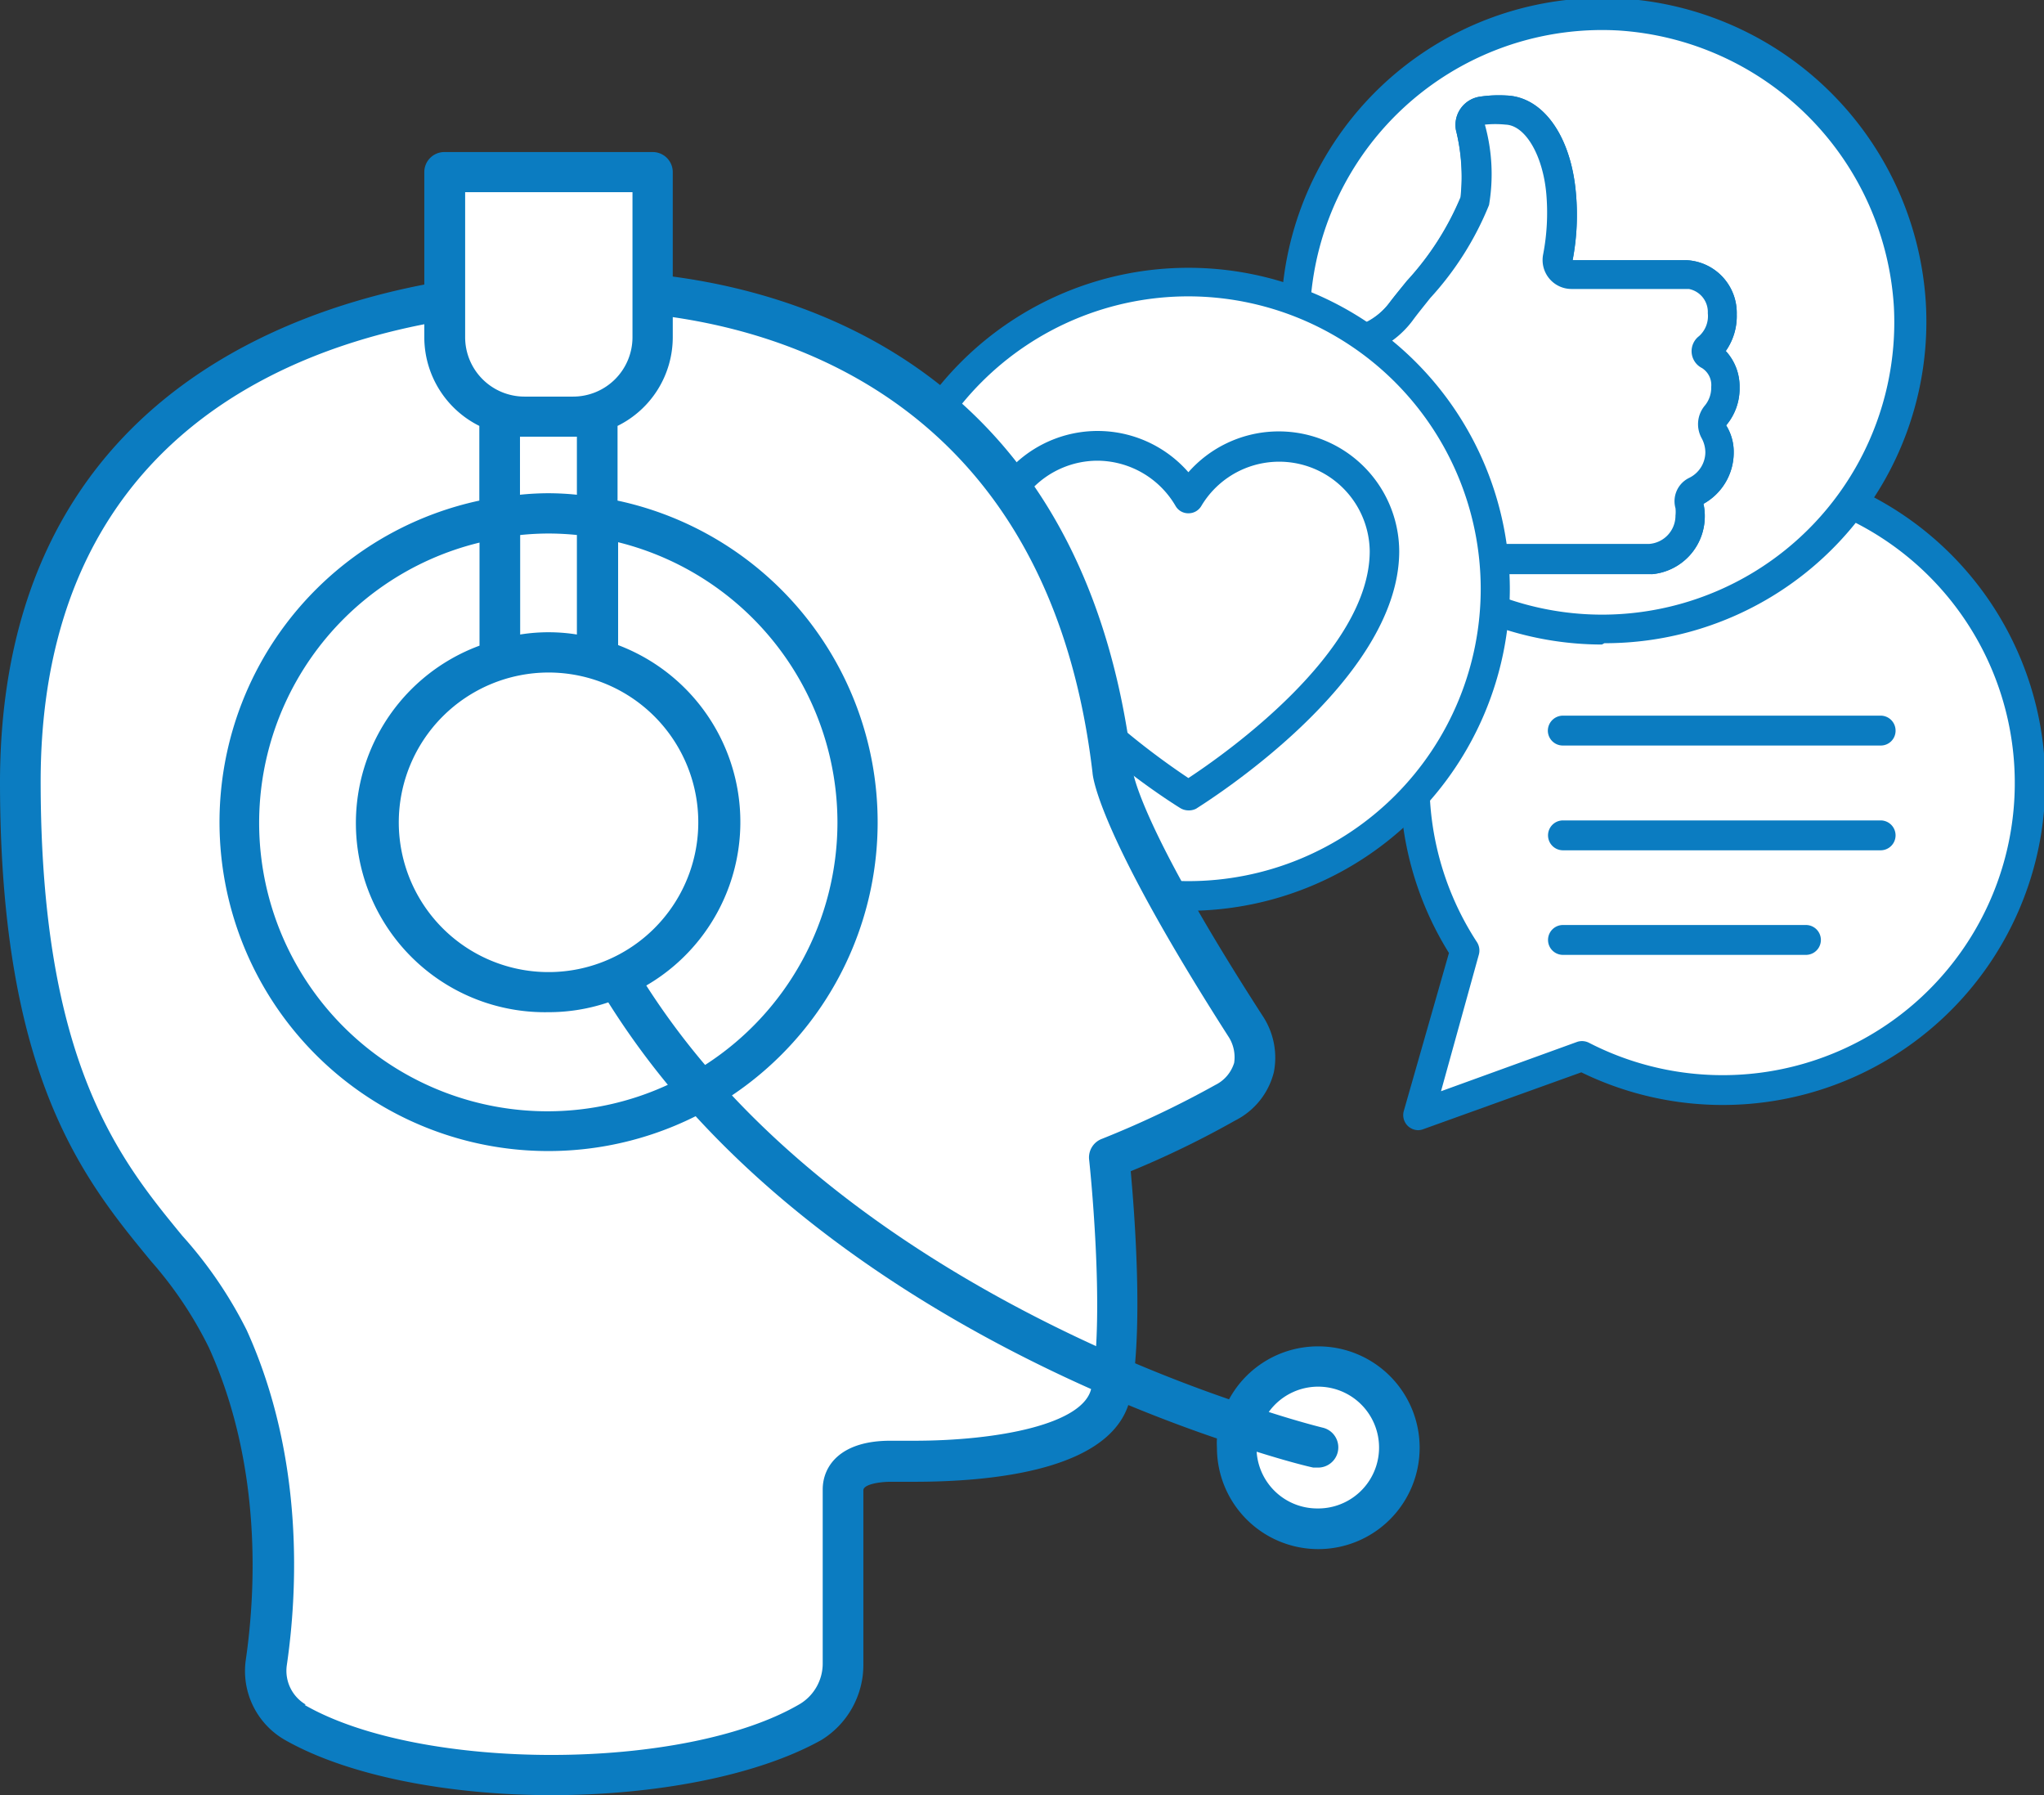 <svg xmlns="http://www.w3.org/2000/svg" xmlns:xlink="http://www.w3.org/1999/xlink" viewBox="0 0 108.1 94.92"><rect x="0" y="0" width="108.1" height="94.92" fill="#333333" stroke="none"/><defs><style>.cls-1{fill:none;}.cls-2{clip-path:url(#clip-path);}.cls-3{fill:#fff;}.cls-4{fill:#0b7cc1;}</style><clipPath id="clip-path" transform="translate(0 -8.24)"><rect class="cls-1" width="108.1" height="108.1"/></clipPath></defs><g id="Camada_2" data-name="Camada 2"><g id="Camada_1-2" data-name="Camada 1"><g class="cls-2"><path class="cls-3" d="M91.06,33.4A16.23,16.23,0,0,0,77.45,58.5L75,67.21l8.66-3.13A16.24,16.24,0,1,0,91.06,33.4Z" transform="translate(0 -8.24)"/><path class="cls-4" d="M75,68a.81.81,0,0,1-.54-.22.8.8,0,0,1-.22-.79l2.39-8.36a17.06,17.06,0,1,1,7,6.31l-8.34,3A.81.81,0,0,1,75,68ZM91.06,34.19A15.43,15.43,0,0,0,78.12,58.07a.82.82,0,0,1,.09.65l-2,7.22,7.2-2.61a.81.81,0,0,1,.63.05,15.45,15.45,0,1,0,7.07-29.19Z" transform="translate(0 -8.24)"/><path class="cls-4" d="M99.46,47.66H82.66a.79.79,0,0,1-.8-.78.8.8,0,0,1,.8-.8h16.8a.79.79,0,0,1,.79.8A.78.78,0,0,1,99.46,47.66Z" transform="translate(0 -8.24)"/><path class="cls-4" d="M99.46,53.2H82.66a.79.79,0,1,1,0-1.58h16.8a.79.79,0,1,1,0,1.58Z" transform="translate(0 -8.24)"/><path class="cls-4" d="M95.51,58.73H82.66a.79.79,0,1,1,0-1.58H95.51a.79.79,0,0,1,0,1.58Z" transform="translate(0 -8.24)"/><path class="cls-3" d="M85.6,9.06A16.25,16.25,0,0,0,68.48,25.28c0,.4,0,.79.06,1.17h2.09a4.36,4.36,0,0,0,3.48-1.71c1.22-1.61,3.19-3.65,3.89-5.83A11.82,11.82,0,0,0,77.8,15a.73.73,0,0,1,.61-.85,5.76,5.76,0,0,1,1.25-.05c1.45.05,2.68,1.8,2.91,4.4a12.64,12.64,0,0,1-.18,3.42.73.73,0,0,0,.73.87h6.11a2,2,0,0,1,1.83,2.07,2.23,2.23,0,0,1-.78,1.85.21.21,0,0,0,0,.35,1.84,1.84,0,0,1,.91,1.69,2.26,2.26,0,0,1-.52,1.46.74.74,0,0,0-.07.84,2.21,2.21,0,0,1,.29,1.11,2.28,2.28,0,0,1-1.31,2.07.6.6,0,0,0-.3.69,2.33,2.33,0,0,1,.08.59,2.28,2.28,0,0,1-2.07,2.28l-.14,0H74.36A16.24,16.24,0,0,0,101,24.41,16.36,16.36,0,0,0,85.6,9.06Z" transform="translate(0 -8.24)"/><path class="cls-4" d="M84.72,42.32a17.07,17.07,0,0,1-10.87-3.93.79.79,0,0,1,.51-1.4H87.19a1.5,1.5,0,0,0,1.42-1.5,1.74,1.74,0,0,0,0-.39,1.37,1.37,0,0,1,.72-1.6,1.52,1.52,0,0,0,.86-1.36,1.59,1.59,0,0,0-.19-.73,1.53,1.53,0,0,1,.15-1.72,1.48,1.48,0,0,0,.35-1,1.06,1.06,0,0,0-.49-1,1,1,0,0,1-.15-1.69,1.42,1.42,0,0,0,.46-1.21,1.24,1.24,0,0,0-1-1.28H83.12a1.53,1.53,0,0,1-1.51-1.82,11.67,11.67,0,0,0,.17-3.2c-.18-2.05-1.11-3.63-2.15-3.67a5.45,5.45,0,0,0-1.1,0,9.76,9.76,0,0,1,.22,4.25,16.35,16.35,0,0,1-3.11,4.92l-.89,1.13a5.18,5.18,0,0,1-4.12,2H68.54a.79.79,0,0,1-.79-.73v-.1c0-.38,0-.75,0-1.13a17,17,0,0,1,18-17h0a17.18,17.18,0,0,1,16.1,16.09,17,17,0,0,1-17,18Zm-7.88-3.75a15.47,15.47,0,0,0,7.88,2.17,15.46,15.46,0,0,0,15.44-16.29,15.59,15.59,0,0,0-14.6-14.6h0A15.46,15.46,0,0,0,69.27,25.28c0,.13,0,.26,0,.38h1.35a3.57,3.57,0,0,0,2.85-1.4c.28-.37.6-.76.93-1.17a15.12,15.12,0,0,0,2.84-4.42A10.28,10.28,0,0,0,77,15.12a1.51,1.51,0,0,1,1.28-1.77,6.81,6.81,0,0,1,1.39-.06c1.93.07,3.4,2.13,3.67,5.11A12.77,12.77,0,0,1,83.17,22h6.06a2.79,2.79,0,0,1,2.62,2.86,3.21,3.21,0,0,1-.58,1.94A2.76,2.76,0,0,1,92,28.73a3,3,0,0,1-.71,2,2.66,2.66,0,0,1,.4,1.45,3.1,3.1,0,0,1-1.6,2.7,2.88,2.88,0,0,1,.07.65,3.07,3.07,0,0,1-2.79,3.07H76.84Z" transform="translate(0 -8.24)"/><path class="cls-3" d="M87.19,37.79l.14,0a2.28,2.28,0,0,0,2.07-2.28,2.33,2.33,0,0,0-.08-.59.6.6,0,0,1,.3-.69,2.28,2.28,0,0,0,1.31-2.07A2.21,2.21,0,0,0,90.64,31a.74.74,0,0,1,.07-.84,2.26,2.26,0,0,0,.52-1.46A1.84,1.84,0,0,0,90.32,27a.21.21,0,0,1,0-.35,2.23,2.23,0,0,0,.78-1.85,2,2,0,0,0-1.83-2.07H83.12a.73.73,0,0,1-.73-.87,12.64,12.64,0,0,0,.18-3.42c-.23-2.6-1.46-4.35-2.91-4.4a5.76,5.76,0,0,0-1.25.05.73.73,0,0,0-.61.85,11.82,11.82,0,0,1,.2,3.93c-.72,2.21-2.73,4.28-3.94,5.9a4.14,4.14,0,0,1-3.34,1.64H68.54a16.18,16.18,0,0,0,5.82,11.34H87.19Z" transform="translate(0 -8.24)"/><path class="cls-4" d="M87.19,38.57H74.36a.78.78,0,0,1-.51-.18,17.07,17.07,0,0,1-6.1-11.88.76.76,0,0,1,.21-.59.77.77,0,0,1,.58-.26h2.18a3.41,3.41,0,0,0,2.71-1.33c.29-.39.63-.8,1-1.24a15.29,15.29,0,0,0,2.83-4.42A10.28,10.28,0,0,0,77,15.12a1.51,1.51,0,0,1,1.28-1.77,6.81,6.81,0,0,1,1.39-.06c1.93.07,3.4,2.13,3.67,5.11A12.77,12.77,0,0,1,83.17,22h6.06a2.79,2.79,0,0,1,2.62,2.86,3.21,3.21,0,0,1-.58,1.94A2.76,2.76,0,0,1,92,28.73a3,3,0,0,1-.71,2,2.66,2.66,0,0,1,.4,1.45,3.1,3.1,0,0,1-1.6,2.7,2.88,2.88,0,0,1,.07.65,3.07,3.07,0,0,1-2.79,3.07ZM74.64,37H87.22a1.5,1.5,0,0,0,1.39-1.5,1.74,1.74,0,0,0,0-.39,1.37,1.37,0,0,1,.72-1.6,1.52,1.52,0,0,0,.86-1.36,1.59,1.59,0,0,0-.19-.73,1.53,1.53,0,0,1,.15-1.72,1.48,1.48,0,0,0,.35-1,1.06,1.06,0,0,0-.49-1,1,1,0,0,1-.15-1.69,1.42,1.42,0,0,0,.46-1.21,1.24,1.24,0,0,0-1-1.28H83.12a1.53,1.53,0,0,1-1.51-1.82,11.67,11.67,0,0,0,.17-3.2c-.18-2.05-1.11-3.63-2.15-3.67a5.45,5.45,0,0,0-1.1,0,9.76,9.76,0,0,1,.22,4.25,16.35,16.35,0,0,1-3.11,4.92c-.34.43-.67.83-.94,1.2a5,5,0,0,1-4,2H69.41A15.53,15.53,0,0,0,74.64,37Z" transform="translate(0 -8.24)"/><path class="cls-3" d="M79.1,39.37A16.25,16.25,0,1,1,62.85,23.12,16.25,16.25,0,0,1,79.1,39.37Z" transform="translate(0 -8.24)"/><path class="cls-4" d="M62.85,56.4a17,17,0,1,1,17-17A17.06,17.06,0,0,1,62.85,56.4Zm0-32.49A15.46,15.46,0,1,0,78.31,39.37,15.48,15.48,0,0,0,62.85,23.91Z" transform="translate(0 -8.24)"/><path class="cls-3" d="M73.23,37.38a5.57,5.57,0,0,0-10.38-2.82,5.57,5.57,0,0,0-10.38,2.82C52.47,44,62.85,50.3,62.85,50.3S73.23,44,73.23,37.38Z" transform="translate(0 -8.24)"/><path class="cls-4" d="M62.85,51.09a.84.84,0,0,1-.41-.11c-.44-.27-10.76-6.66-10.76-13.6a6.37,6.37,0,0,1,11.17-4.17A6.37,6.37,0,0,1,74,37.38C74,44.32,63.7,50.71,63.26,51A.84.84,0,0,1,62.85,51.09ZM58.05,32.6a4.79,4.79,0,0,0-4.79,4.78c0,5.35,7.7,10.74,9.59,12,1.89-1.24,9.59-6.64,9.59-12A4.79,4.79,0,0,0,63.53,35a.78.78,0,0,1-.68.38h0a.77.77,0,0,1-.68-.39A4.81,4.81,0,0,0,58.05,32.6Z" transform="translate(0 -8.24)"/><path class="cls-3" d="M74,84.79a4.3,4.3,0,1,1-4.3-4.28A4.3,4.3,0,0,1,74,84.79Z" transform="translate(0 -8.24)"/><path class="cls-3" d="M15.58,99.31c6.47,3.73,20.9,3.71,27.29-.06a3.56,3.56,0,0,0,1.7-3.07V87c0-1.38,1.8-1.52,2.51-1.52h.29s.37,0,1,0c2.65,0,9.78-.32,10.42-3.68.78-4.13-.11-12.36-.11-12.36a51.07,51.07,0,0,0,6.13-2.91,2.69,2.69,0,0,0,1.07-4C59,51.74,58.84,49,58.84,49,56.05,25.26,36.67,23.6,31.27,23.6c-.88,0-1.58,0-1.94,0-4,0-28.14,1-28.26,25.78v.17c0,20.9,8,23,11,29.46,3,6.71,2.51,13.85,2,17.11A3.13,3.13,0,0,0,15.58,99.31Z" transform="translate(0 -8.24)"/><path class="cls-4" d="M29.17,103.16c-5.37,0-10.74-1-14.12-2.93h0A4.2,4.2,0,0,1,13,96c.5-3.44.92-10.17-1.95-16.5A20.75,20.75,0,0,0,8,74.94C4.42,70.6,0,65.19,0,49.58v-.12C.13,23.31,26.35,22.57,29.33,22.57l.54,0,1.4,0c6,0,25.76,1.9,28.63,26.36,0,.15.41,3,6.86,13a4,4,0,0,1,.61,3,3.92,3.92,0,0,1-2.05,2.56,49.33,49.33,0,0,1-5.52,2.68c.2,2.2.68,8.36,0,11.87-.75,4-7.5,4.55-11.46,4.55-.64,0-1,0-1,0h-.24c-.6,0-1.44.14-1.44.45v9.21a4.66,4.66,0,0,1-2.23,4C40,102.16,34.6,103.16,29.17,103.16ZM16.11,98.39c6.18,3.55,20.14,3.52,26.21-.06a2.5,2.5,0,0,0,1.19-2.15V87c0-1.25.94-2.58,3.57-2.58h1.27c4.4,0,9-.87,9.37-2.8.75-3.93-.11-12-.12-12.06a1.05,1.05,0,0,1,.67-1.1,51.55,51.55,0,0,0,6-2.85,1.94,1.94,0,0,0,1-1.17A2,2,0,0,0,65,63.1c-6.87-10.72-7.2-13.73-7.22-14-2.66-22.64-21-24.41-26.5-24.41-.53,0-1,0-1.35,0h-.59c-4.52,0-27.08,1.19-27.19,24.72v.12c0,14.89,4.16,20,7.49,24.05a22.52,22.52,0,0,1,3.41,5c3.1,6.84,2.66,14,2.12,17.7a2.07,2.07,0,0,0,1,2.09Z" transform="translate(0 -8.24)"/><path class="cls-3" d="M45.36,51.72A16.33,16.33,0,1,1,29,35.39,16.34,16.34,0,0,1,45.36,51.72Z" transform="translate(0 -8.24)"/><path class="cls-3" d="M38,51.72a9,9,0,1,1-9-9A9,9,0,0,1,38,51.72Z" transform="translate(0 -8.24)"/><path class="cls-3" d="M23.54,9.09h11a0,0,0,0,1,0,0v9.23A3.72,3.72,0,0,1,30.79,22H27.26a3.72,3.72,0,0,1-3.72-3.72V9.09A0,0,0,0,1,23.54,9.09Z"/><path class="cls-4" d="M69.66,79.43A5.35,5.35,0,0,0,65,82.23C58.52,80,47,75,38.71,66.16a17.39,17.39,0,0,0-6.05-31.45V30.76a5.23,5.23,0,0,0,2.92-4.68V17.34a1.06,1.06,0,0,0-1.07-1.06h-11a1.06,1.06,0,0,0-1.07,1.06v8.74a5.24,5.24,0,0,0,2.91,4.68v3.95A17.39,17.39,0,1,0,36.79,67.26C45.51,76.77,57.6,82,64.36,84.3a4.07,4.07,0,0,0,0,.49,5.36,5.36,0,1,0,5.35-5.36ZM44.29,51.72a15.26,15.26,0,0,1-7,12.83,39.31,39.31,0,0,1-3.11-4.2,10,10,0,0,0-1.49-18V36.91A15.28,15.28,0,0,1,44.29,51.72ZM24.6,26.08V18.4h8.85v7.68a3.14,3.14,0,0,1-3.14,3.13H27.74A3.14,3.14,0,0,1,24.6,26.08ZM29,34.32a14.91,14.91,0,0,0-1.5.08V31.33l.22,0h2.57l.22,0V34.4A15,15,0,0,0,29,34.32Zm1.51,2.21v5.26a9.5,9.5,0,0,0-3,0V36.53a14.76,14.76,0,0,1,1.5-.08A15,15,0,0,1,30.53,36.53ZM29,43.8a7.92,7.92,0,1,1-7.91,7.92A7.93,7.93,0,0,1,29,43.8ZM29,67a15.25,15.25,0,0,1-3.64-30.07v5.45A10,10,0,0,0,29,61.76a9.8,9.8,0,0,0,3.17-.52,42.11,42.11,0,0,0,3.15,4.36A15.17,15.17,0,0,1,29,67ZM69.66,88a3.21,3.21,0,0,1-3.2-3c1.68.53,2.75.79,3,.84l.25,0a1.07,1.07,0,0,0,.25-2.11s-1.12-.27-2.86-.83A3.22,3.22,0,1,1,69.66,88Z" transform="translate(0 -8.24)"/></g></g></g></svg>